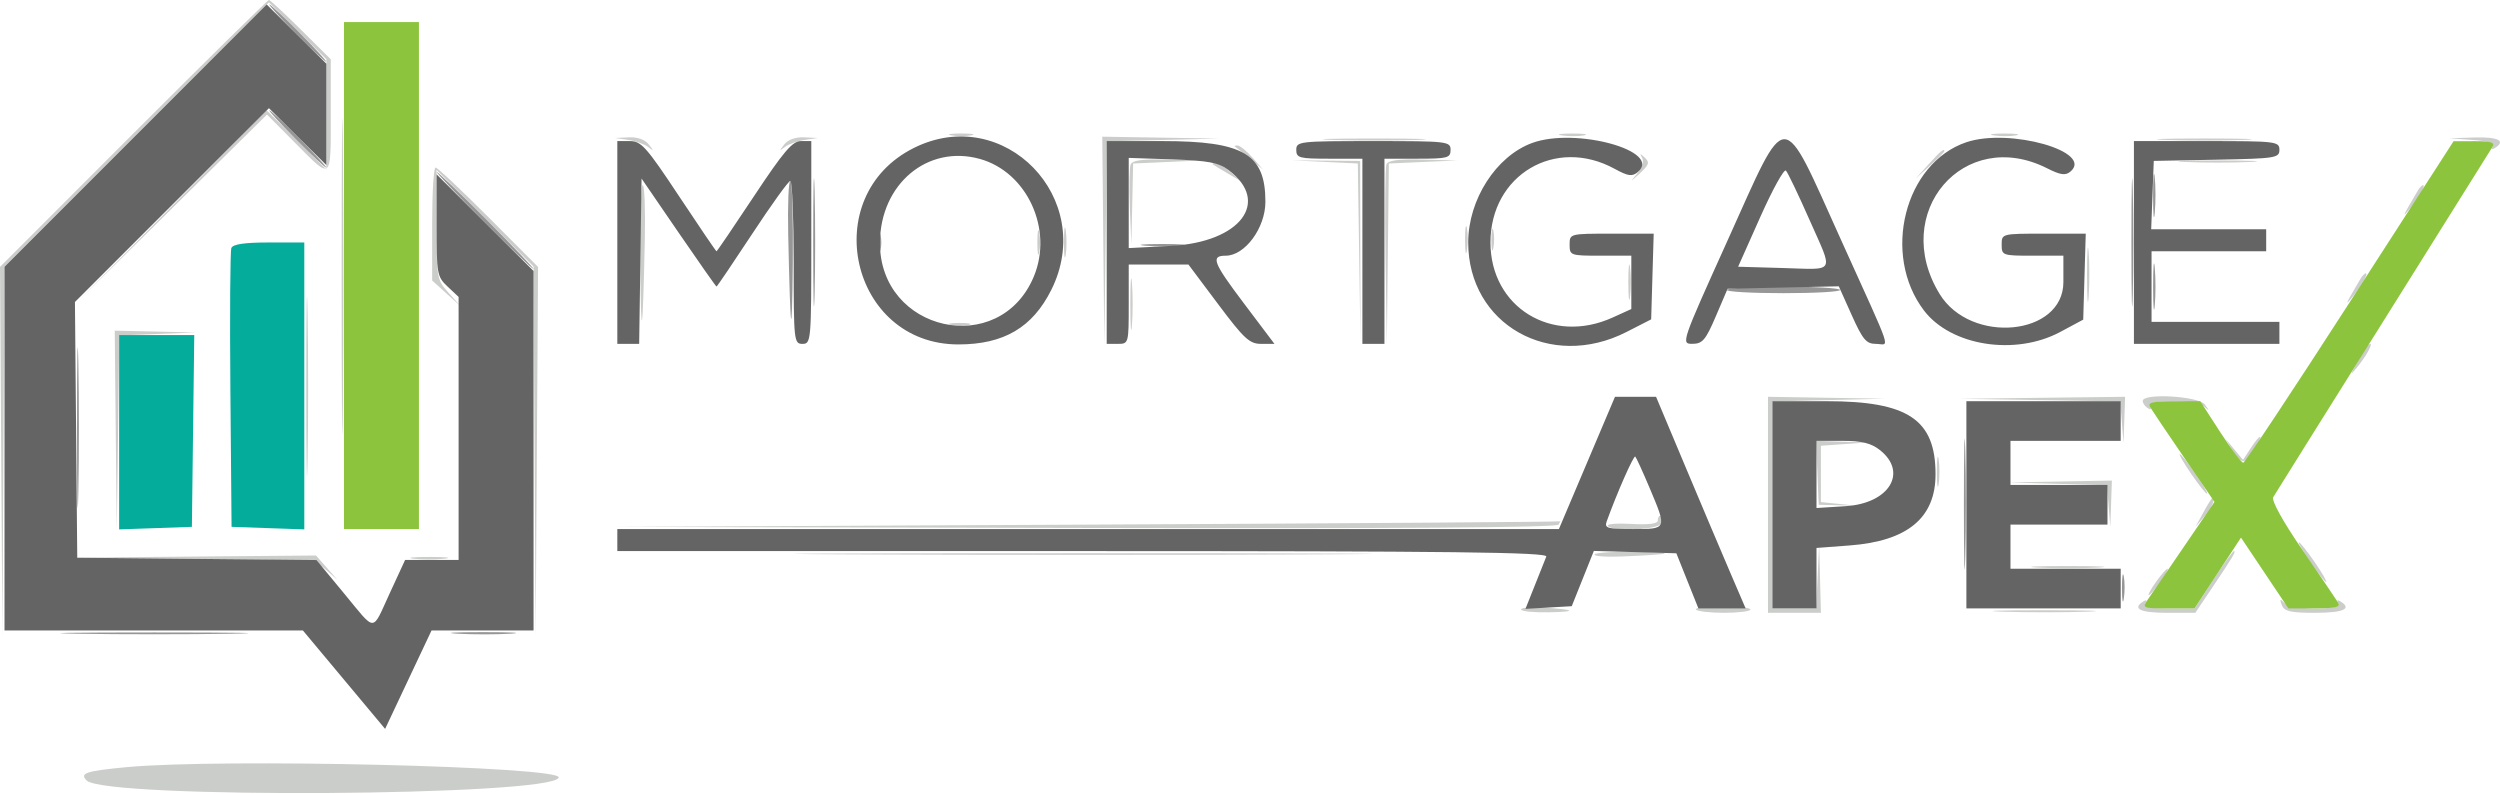 <?xml version="1.0" encoding="UTF-8"?>
<svg xmlns="http://www.w3.org/2000/svg" width="211" height="67" viewBox="0 0 211 67" fill="none">
  <path fill-rule="evenodd" clip-rule="evenodd" d="M11.258 11.262L0 22.525L0.101 38.146L0.203 53.768L0.292 38.137L0.38 22.507L11.539 11.354L22.698 0.199L25.12 2.6L27.544 5.002V9.654V14.306L25.025 11.807L22.508 9.309L14.514 17.398L6.52 25.489L14.528 17.578L22.534 9.667L24.935 12.089C28.029 15.211 27.916 15.3 27.916 9.757V5.004L25.395 2.501C24.008 1.126 22.793 0 22.695 0C22.596 0 17.45 5.068 11.258 11.262ZM28.834 23.256C28.834 35.126 28.881 40.036 28.939 34.167C28.997 28.297 28.997 18.585 28.939 12.585C28.881 6.584 28.834 11.386 28.834 23.256ZM80.288 11.425C80.749 11.514 81.502 11.514 81.963 11.425C82.423 11.337 82.046 11.264 81.125 11.264C80.204 11.264 79.828 11.337 80.288 11.425ZM131.828 11.43C132.395 11.515 133.232 11.514 133.689 11.425C134.146 11.337 133.684 11.266 132.661 11.269C131.638 11.272 131.263 11.344 131.828 11.43ZM168.294 11.43C168.86 11.515 169.697 11.514 170.154 11.425C170.612 11.337 170.149 11.266 169.126 11.269C168.103 11.272 167.728 11.344 168.294 11.43ZM53.032 11.809C53.646 11.9 54.4 12.168 54.707 12.405C55.192 12.781 55.199 12.753 54.754 12.186C54.439 11.784 53.798 11.556 53.08 11.591L51.916 11.647L53.032 11.809ZM66.194 12.186C65.749 12.753 65.756 12.781 66.242 12.405C66.549 12.168 67.302 11.9 67.916 11.809L69.032 11.647L67.868 11.591C67.15 11.556 66.51 11.784 66.194 12.186ZM93.118 20.372L93.205 29.21L93.312 20.57L93.418 11.929L98.155 11.813L102.893 11.697L97.963 11.616L93.032 11.535L93.118 20.372ZM112.494 11.812C114.5 11.88 117.681 11.879 119.564 11.812C121.446 11.744 119.805 11.689 115.916 11.69C112.028 11.69 110.488 11.745 112.494 11.812ZM182.801 11.812C184.591 11.88 187.522 11.88 189.312 11.812C191.103 11.744 189.638 11.688 186.057 11.688C182.475 11.688 181.01 11.744 182.801 11.812ZM208.671 11.809C209.98 11.901 210.55 12.084 210.381 12.356C210.229 12.603 210.299 12.661 210.557 12.501C211.537 11.896 210.858 11.539 208.848 11.604L206.708 11.673L208.671 11.809ZM104.226 12.372C104.312 12.423 104.884 12.884 105.498 13.396L106.614 14.326L105.712 13.303C105.216 12.74 104.644 12.279 104.441 12.279C104.237 12.279 104.141 12.321 104.226 12.372ZM162.777 13.861L161.684 15.07L162.894 13.977C163.559 13.376 164.103 12.832 164.103 12.768C164.103 12.48 163.796 12.733 162.777 13.861ZM138.597 13.326C138.755 13.606 138.585 14.162 138.199 14.628C137.541 15.424 137.545 15.423 138.427 14.608C139.18 13.915 139.246 13.698 138.825 13.306C138.416 12.928 138.372 12.931 138.597 13.326ZM95.423 13.891C95.319 14.165 95.29 15.797 95.359 17.519L95.486 20.651L95.562 17.225L95.637 13.799L98.521 13.672L101.405 13.545L98.509 13.47C96.385 13.415 95.563 13.528 95.423 13.891ZM111.815 13.665L114.599 13.798L114.711 21.318L114.822 28.837L114.811 21.209L114.8 13.582L111.915 13.556L109.03 13.531L111.815 13.665ZM117.013 13.871C116.913 14.132 116.879 17.69 116.94 21.778L117.049 29.21L117.134 21.504L117.219 13.799L120.103 13.672L122.986 13.545L120.09 13.47C118.027 13.417 117.143 13.532 117.013 13.871ZM184.475 13.672C185.959 13.742 188.387 13.742 189.871 13.672C191.354 13.601 190.14 13.543 187.173 13.543C184.205 13.543 182.991 13.601 184.475 13.672ZM102.366 13.88C102.451 13.943 103.023 14.287 103.637 14.647L104.754 15.3L103.875 14.534C103.392 14.113 102.82 13.768 102.604 13.768C102.388 13.768 102.281 13.818 102.366 13.88ZM36.474 18.907V23.675L37.683 24.768L38.892 25.861L37.869 24.724C36.869 23.612 36.846 23.484 36.846 18.963V14.339L40.939 18.419L45.032 22.499L45.12 38.133L45.21 53.768L45.311 38.15L45.413 22.531L41.228 18.336C38.927 16.028 36.916 14.14 36.759 14.14C36.602 14.14 36.474 16.285 36.474 18.907ZM54.034 22.419C54.106 29.295 54.247 28.492 54.424 20.185C54.477 17.678 54.395 15.627 54.241 15.627C54.088 15.628 53.995 18.684 54.034 22.419ZM204.06 16.093C202.779 18.266 202.695 18.451 203.347 17.675C204.103 16.774 204.754 15.628 204.511 15.628C204.413 15.628 204.21 15.837 204.06 16.093ZM89.795 20.465C89.795 21.591 89.865 22.051 89.951 21.489C90.035 20.926 90.035 20.005 89.951 19.442C89.865 18.879 89.795 19.34 89.795 20.465ZM123.65 20.279C123.653 21.302 123.726 21.677 123.811 21.112C123.897 20.545 123.895 19.708 123.807 19.251C123.718 18.794 123.648 19.256 123.65 20.279ZM87.552 20.465C87.552 21.386 87.625 21.763 87.713 21.302C87.803 20.842 87.803 20.089 87.713 19.628C87.625 19.168 87.552 19.544 87.552 20.465ZM125.871 20.279C125.875 21.098 125.951 21.389 126.04 20.926C126.13 20.463 126.126 19.794 126.033 19.437C125.94 19.082 125.866 19.461 125.871 20.279ZM176.146 23.256C176.147 25.303 176.209 26.092 176.284 25.011C176.36 23.93 176.36 22.255 176.283 21.29C176.206 20.325 176.145 21.209 176.146 23.256ZM25.849 32.558C25.849 39.312 25.9 42.127 25.961 38.814C26.023 35.502 26.023 29.976 25.961 26.535C25.9 23.094 25.849 25.805 25.849 32.558ZM137.431 23.814C137.431 25.144 137.499 25.689 137.581 25.023C137.664 24.358 137.664 23.27 137.581 22.605C137.499 21.94 137.431 22.484 137.431 23.814ZM95.399 25.675C95.399 27.619 95.462 28.414 95.539 27.442C95.615 26.47 95.615 24.879 95.539 23.907C95.462 22.935 95.399 23.73 95.399 25.675ZM199.222 23.535C197.941 25.708 197.858 25.893 198.51 25.116C199.266 24.216 199.917 23.07 199.673 23.07C199.576 23.07 199.373 23.279 199.222 23.535ZM80.293 27.426C80.755 27.516 81.425 27.512 81.781 27.419C82.137 27.326 81.758 27.252 80.939 27.257C80.121 27.261 79.83 27.337 80.293 27.426ZM9.768 36.372L9.854 44.838L9.962 36.572L10.069 28.308L13.318 28.184L16.567 28.061L13.125 27.983L9.683 27.907L9.768 36.372ZM199.594 29.489C198.313 31.662 198.23 31.847 198.882 31.07C199.638 30.17 200.289 29.023 200.046 29.023C199.948 29.023 199.745 29.233 199.594 29.489ZM149.219 42.605V51.721H151.452H153.684L153.611 48.838L153.536 45.954L153.408 48.652L153.28 51.349H151.435H149.591V42.616V33.883L154.335 33.767L159.08 33.651L154.149 33.57L149.219 33.489V42.605ZM172.176 33.767L178.947 33.877L179.085 35.637L179.225 37.396L179.292 35.442L179.359 33.489L172.382 33.572L165.405 33.657L172.176 33.767ZM180.847 33.839C180.847 34.031 181.041 34.308 181.277 34.454C181.543 34.619 181.605 34.557 181.441 34.291C181.066 33.683 185.373 33.716 186.058 34.326C186.501 34.721 186.505 34.694 186.086 34.14C185.547 33.427 180.847 33.157 180.847 33.839ZM189.959 37.826L189.312 38.815L188.568 37.919L187.826 37.024L188.368 37.933C189.139 39.226 189.522 39.232 190.274 37.958C191.092 36.574 190.846 36.472 189.959 37.826ZM153.388 39.907L153.498 42.605L155.082 42.641L156.667 42.678L155.175 42.527L153.684 42.376V39.998V37.621L155.638 37.484L157.591 37.347L155.435 37.279L153.28 37.21L153.388 39.907ZM163.47 39.814C163.47 40.94 163.54 41.4 163.626 40.838C163.71 40.275 163.71 39.354 163.626 38.791C163.54 38.228 163.47 38.689 163.47 39.814ZM184.94 40C185.574 40.921 186.176 41.675 186.278 41.675C186.38 41.675 185.946 40.921 185.312 40C184.679 39.079 184.077 38.326 183.975 38.326C183.872 38.326 184.307 39.079 184.94 40ZM173.665 40.836L177.83 40.955L177.97 42.71L178.109 44.465L178.176 42.512L178.243 40.559L173.87 40.639L169.498 40.718L173.665 40.836ZM185.958 43.259L185.301 44.465L186.051 43.587C186.689 42.84 187.03 42.041 186.708 42.05C186.657 42.051 186.319 42.595 185.958 43.259ZM139.917 43.941C139.917 44.201 139.132 44.301 137.718 44.22C136.509 44.15 135.598 44.219 135.694 44.373C136.051 44.947 140.289 44.69 140.289 44.093C140.289 43.786 140.205 43.535 140.103 43.535C140 43.535 139.917 43.718 139.917 43.941ZM91.73 44.279L51.916 44.47L91.615 44.561C117.778 44.621 131.393 44.525 131.544 44.279C131.671 44.075 131.723 43.948 131.66 43.998C131.597 44.048 113.628 44.174 91.73 44.279ZM194.987 47.442C195.62 48.363 196.222 49.117 196.325 49.117C196.427 49.117 195.993 48.363 195.359 47.442C194.726 46.521 194.124 45.768 194.021 45.768C193.919 45.768 194.353 46.521 194.987 47.442ZM71.759 46.791C82.671 46.846 100.42 46.846 111.201 46.791C121.981 46.736 113.051 46.692 91.358 46.692C69.665 46.692 60.845 46.736 71.759 46.791ZM134.578 46.791C134.482 46.945 135.518 47.024 136.881 46.968C141.198 46.788 141.704 46.633 138.172 46.572C136.291 46.539 134.673 46.638 134.578 46.791ZM186.801 48.931L185.225 51.349H183.014C181.438 51.349 180.88 51.226 181.069 50.919C181.233 50.654 181.171 50.591 180.905 50.756C179.91 51.371 180.627 51.721 182.88 51.721H185.285L186.722 49.582C188.491 46.949 188.75 46.512 188.541 46.512C188.45 46.512 187.668 47.6 186.801 48.931ZM16.549 47.163C26.322 47.266 26.603 47.29 27.526 48.1L28.474 48.931L27.571 47.907L26.67 46.884L16.595 46.971L6.52 47.057L16.549 47.163ZM34.884 47.153C35.544 47.235 36.717 47.237 37.489 47.156C38.261 47.075 37.72 47.008 36.288 47.006C34.855 47.004 34.224 47.07 34.884 47.153ZM172.01 47.905C173.391 47.976 175.652 47.976 177.033 47.905C178.415 47.833 177.284 47.774 174.522 47.774C171.759 47.774 170.629 47.833 172.01 47.905ZM181.964 49.117C181.526 49.731 181.253 50.233 181.355 50.233C181.458 50.233 181.898 49.731 182.336 49.117C182.773 48.503 183.046 48.001 182.944 48.001C182.842 48.001 182.401 48.503 181.964 49.117ZM192.586 51.07C192.789 51.603 193.299 51.721 195.399 51.721C197.793 51.721 198.546 51.381 197.534 50.756C197.268 50.591 197.206 50.654 197.37 50.919C197.747 51.53 193.423 51.496 192.806 50.884C192.431 50.511 192.387 50.548 192.586 51.07ZM128.382 51.44C128.382 51.595 129.428 51.702 130.707 51.679C133.221 51.631 132.977 51.453 130.149 51.272C129.177 51.209 128.382 51.285 128.382 51.44ZM143.137 51.442C143.232 51.596 144.305 51.721 145.52 51.721C146.736 51.721 147.731 51.596 147.731 51.442C147.731 51.289 146.658 51.163 145.347 51.163C144.037 51.163 143.042 51.289 143.137 51.442ZM169.053 51.627C171.058 51.694 174.24 51.694 176.123 51.627C178.004 51.559 176.363 51.504 172.475 51.505C168.587 51.505 167.046 51.559 169.053 51.627ZM10.673 64.749C7.236 65.074 6.696 65.255 7.314 65.874C8.879 67.439 46.631 67.203 47.157 65.626C47.47 64.686 18.653 63.994 10.673 64.749Z" fill="#CBCDCA"></path>
  <path fill-rule="evenodd" clip-rule="evenodd" d="M29.032 23.256V44.652H32.195H35.358V23.256V1.861H32.195H29.032V23.256ZM198.336 25.479C193.526 32.937 189.474 39.046 189.33 39.054C189.187 39.064 188.311 37.898 187.384 36.466L185.699 33.861H183.437C181.731 33.861 181.242 33.975 181.446 34.326C181.596 34.582 182.884 36.494 184.31 38.576L186.902 42.361L184.339 46.118C182.93 48.184 181.548 50.206 181.267 50.612C180.776 51.322 180.84 51.349 182.988 51.349H185.218L187.179 48.362L189.14 45.376L191.139 48.362L193.139 51.349H195.388C197.089 51.349 197.566 51.236 197.352 50.884C197.197 50.629 195.836 48.621 194.329 46.423C192.658 43.985 191.697 42.243 191.863 41.958C192.014 41.7 196.18 35.042 201.122 27.163C206.063 19.284 210.231 12.628 210.382 12.372C210.588 12.026 210.201 11.909 208.87 11.914L207.08 11.92L198.336 25.479Z" fill="#8DC43D"></path>
  <path fill-rule="evenodd" clip-rule="evenodd" d="M19.527 20.934C19.427 21.192 19.391 26.592 19.445 32.934L19.544 44.466L22.613 44.574L25.683 44.681V32.573V20.465H22.694C20.635 20.465 19.651 20.611 19.527 20.934ZM10.055 36.48V44.681L13.125 44.574L16.195 44.466L16.295 36.373L16.396 28.279H13.225H10.055V36.48Z" fill="#04AC9C"></path>
  <path fill-rule="evenodd" clip-rule="evenodd" d="M24.939 2.791C26.257 4.121 27.42 5.209 27.522 5.209C27.625 5.209 26.629 4.121 25.311 2.791C23.993 1.46 22.83 0.372 22.728 0.372C22.625 0.372 23.621 1.46 24.939 2.791ZM24.939 11.721C26.257 13.051 27.42 14.14 27.522 14.14C27.625 14.14 26.629 13.051 25.311 11.721C23.993 10.391 22.83 9.302 22.728 9.302C22.625 9.302 23.621 10.391 24.939 11.721ZM68.634 20.465C68.634 25.275 68.687 27.242 68.752 24.837C68.817 22.433 68.817 18.498 68.752 16.093C68.687 13.688 68.634 15.656 68.634 20.465ZM179.891 20.465C179.891 25.275 179.944 27.242 180.009 24.837C180.073 22.433 180.073 18.498 180.009 16.093C179.944 13.688 179.891 15.656 179.891 20.465ZM181.719 16.558C181.721 18.195 181.786 18.819 181.864 17.943C181.943 17.069 181.942 15.729 181.862 14.967C181.782 14.205 181.718 14.921 181.719 16.558ZM40.753 18.605C42.997 20.856 44.917 22.698 45.019 22.698C45.121 22.698 43.369 20.856 41.125 18.605C38.881 16.354 36.961 14.512 36.859 14.512C36.757 14.512 38.509 16.354 40.753 18.605ZM66.525 19.813C66.708 28.386 66.84 29.21 66.913 22.233C66.953 18.395 66.86 15.256 66.707 15.255C66.553 15.255 66.471 17.306 66.525 19.813ZM74.142 20.465C74.142 21.182 74.218 21.475 74.312 21.116C74.405 20.758 74.405 20.172 74.312 19.814C74.218 19.456 74.142 19.749 74.142 20.465ZM96.671 20.738C97.545 20.817 98.885 20.816 99.647 20.736C100.409 20.656 99.693 20.592 98.056 20.593C96.419 20.595 95.795 20.66 96.671 20.738ZM181.722 24.186C181.722 25.926 181.786 26.637 181.864 25.768C181.942 24.898 181.942 23.475 181.864 22.605C181.786 21.735 181.722 22.447 181.722 24.186ZM145.742 24.465C145.647 24.619 147.798 24.744 150.521 24.744C153.245 24.744 155.396 24.619 155.301 24.465C155.206 24.312 153.055 24.186 150.521 24.186C147.987 24.186 145.837 24.312 145.742 24.465ZM6.499 36.093C6.499 42.131 6.55 44.6 6.612 41.582C6.675 38.563 6.675 33.623 6.612 30.605C6.55 27.586 6.499 30.056 6.499 36.093ZM165.752 42.605C165.752 47.517 165.805 49.475 165.87 46.956C165.934 44.437 165.934 40.418 165.87 38.025C165.804 35.633 165.751 37.693 165.752 42.605ZM179.093 49.675C179.096 50.698 179.168 51.073 179.254 50.507C179.339 49.941 179.338 49.104 179.249 48.647C179.161 48.189 179.09 48.652 179.093 49.675ZM6.613 53.488C10.143 53.549 15.92 53.549 19.451 53.488C22.981 53.427 20.092 53.377 13.032 53.377C5.971 53.377 3.083 53.427 6.613 53.488ZM38.628 53.486C39.915 53.559 41.924 53.558 43.093 53.484C44.262 53.411 43.209 53.351 40.753 53.352C38.297 53.352 37.341 53.413 38.628 53.486Z" fill="#969696"></path>
  <path fill-rule="evenodd" clip-rule="evenodd" d="M11.445 11.447L0.38 22.516V37.862V53.21H12.972H25.563L29.033 57.364L32.504 61.519L34.463 57.364L36.422 53.21H40.727H45.032V38.04V22.871L40.939 18.791L36.846 14.711V19.011C36.846 23.118 36.888 23.352 37.776 24.186L38.706 25.06V36.158V47.256H36.45H34.193L32.904 50.047C31.35 53.409 31.788 53.408 29.012 50.052L26.709 47.268L16.614 47.169L6.52 47.07L6.422 36.279L6.325 25.488L14.512 17.309L22.699 9.13L25.121 11.531L27.544 13.932V9.654V5.376L25.026 2.877L22.508 0.379L11.445 11.447ZM77.136 12.484C68.952 16.561 71.78 29.07 80.885 29.07C84.718 29.07 87.147 27.642 88.735 24.455C92.567 16.766 84.744 8.692 77.136 12.484ZM129.312 12.067C126.274 13.179 123.917 16.848 123.917 20.465C123.917 27.385 130.85 31.302 137.28 28.017L139.359 26.954L139.465 23.338L139.572 19.721H136.023C132.486 19.721 132.475 19.724 132.475 20.651C132.475 21.555 132.549 21.581 135.079 21.581H137.684V23.833V26.083L136.103 26.801C130.985 29.124 125.794 25.932 125.794 20.465C125.794 14.767 131.276 11.513 136.272 14.247C137.412 14.871 137.751 14.919 138.225 14.526C140.362 12.752 132.993 10.72 129.312 12.067ZM145.821 20.263C141.89 28.967 141.87 29.023 142.844 29.019C143.69 29.015 143.959 28.698 144.816 26.693L145.809 24.372L150.501 24.268L155.194 24.164L156.284 26.594C157.212 28.662 157.515 29.023 158.32 29.023C159.493 29.023 159.891 30.215 155.397 20.276C150.257 8.912 150.947 8.913 145.821 20.263ZM165.967 12.002C160.743 13.756 158.792 21.498 162.387 26.211C164.668 29.201 170.085 30.052 173.882 28.018L175.824 26.977L175.93 23.349L176.037 19.721H172.488C168.951 19.721 168.94 19.724 168.94 20.651C168.94 21.555 169.015 21.581 171.545 21.581H174.15V23.807C174.15 28.343 166.343 29.103 163.711 24.822C159.495 17.964 165.749 10.646 172.782 14.207C173.897 14.771 174.321 14.832 174.736 14.488C176.762 12.806 169.61 10.78 165.967 12.002ZM52.102 20.465V29.023H53.024H53.946L54.047 22.047L54.148 15.07L57.27 19.628C58.987 22.135 60.429 24.186 60.475 24.186C60.521 24.186 61.878 22.18 63.493 19.728C65.107 17.276 66.553 15.267 66.707 15.263C66.86 15.259 66.986 18.354 66.986 22.14C66.986 28.775 67.013 29.023 67.73 29.023C68.453 29.023 68.474 28.775 68.474 20.465V11.907H67.596C66.884 11.907 66.134 12.789 63.637 16.558C61.942 19.116 60.519 21.209 60.474 21.209C60.429 21.209 59.006 19.116 57.311 16.558C54.562 12.407 54.116 11.907 53.166 11.907H52.102V20.465ZM93.405 20.465V29.023H94.335C95.259 29.023 95.265 28.998 95.265 25.674V22.326H97.784H100.303L102.812 25.674C105 28.596 105.463 29.023 106.442 29.023H107.564L104.978 25.594C102.379 22.147 102.163 21.581 103.447 21.581C105.073 21.581 106.8 19.236 106.8 17.03C106.8 12.989 104.956 11.907 98.068 11.907H93.405V20.465ZM109.405 12.651C109.405 13.329 109.653 13.395 112.195 13.395H114.986V21.209V29.023H115.916H116.847V21.209V13.395H119.637C122.18 13.395 122.428 13.329 122.428 12.651C122.428 11.935 122.18 11.907 115.916 11.907C109.653 11.907 109.405 11.935 109.405 12.651ZM180.103 20.465V29.023H186.243H192.382V28.093V27.163H186.987H181.591V24.186V21.209H186.429H191.266V20.279V19.349H186.413H181.56L181.669 16.465L181.778 13.581L187.08 13.478C192.074 13.38 192.382 13.332 192.382 12.641C192.382 11.94 192.106 11.907 186.243 11.907H180.103V20.465ZM82.696 13.412C86.693 14.522 88.914 19.366 87.251 23.347C84.361 30.263 74.216 28.013 74.268 20.468C74.302 15.528 78.291 12.189 82.696 13.412ZM103.684 14.351C107.275 17.035 104.69 20.446 98.83 20.753L95.265 20.939V17.132V13.326L98.96 13.454C101.986 13.558 102.841 13.721 103.684 14.351ZM152.728 18.569C154.759 23.17 154.999 22.749 150.426 22.619L146.697 22.512L148.572 18.306C149.602 15.993 150.574 14.235 150.732 14.399C150.89 14.564 151.787 16.44 152.728 18.569ZM133.939 39.07L131.572 44.651H91.837H52.102V45.582V46.512H91.398C122.686 46.512 130.656 46.607 130.507 46.977C130.405 47.233 129.967 48.33 129.535 49.415L128.749 51.388L130.703 51.276L132.655 51.163L133.588 48.831L134.521 46.499L138.003 46.598L141.485 46.698L142.414 49.024L143.345 51.349H145.337H147.331L146.012 48.279C145.287 46.591 143.586 42.572 142.232 39.349L139.771 33.489H138.038H136.305L133.939 39.07ZM149.591 42.605V51.349H151.452H153.312V48.798V46.247L156.121 46.035C160.996 45.666 163.359 43.707 163.359 40.033C163.359 35.411 161.049 33.861 154.163 33.861H149.591V42.605ZM165.963 42.605V51.349H172.475H178.987V49.675V48H174.336H169.684V46.14V44.279H173.777H177.871V42.605V40.931H173.777H169.684V39.07V37.209H174.336H178.987V35.535V33.861H172.475H165.963V42.605ZM158.657 37.981C161.05 39.862 159.457 42.487 155.78 42.72L153.312 42.877V40.044V37.209H155.494C157.139 37.209 157.919 37.399 158.657 37.981ZM139.233 41.197C140.7 44.675 140.71 44.651 137.83 44.651C135.648 44.651 135.398 44.579 135.607 44C136.471 41.605 137.884 38.402 138.017 38.535C138.105 38.623 138.652 39.821 139.233 41.197Z" fill="#646464"></path>
</svg>
